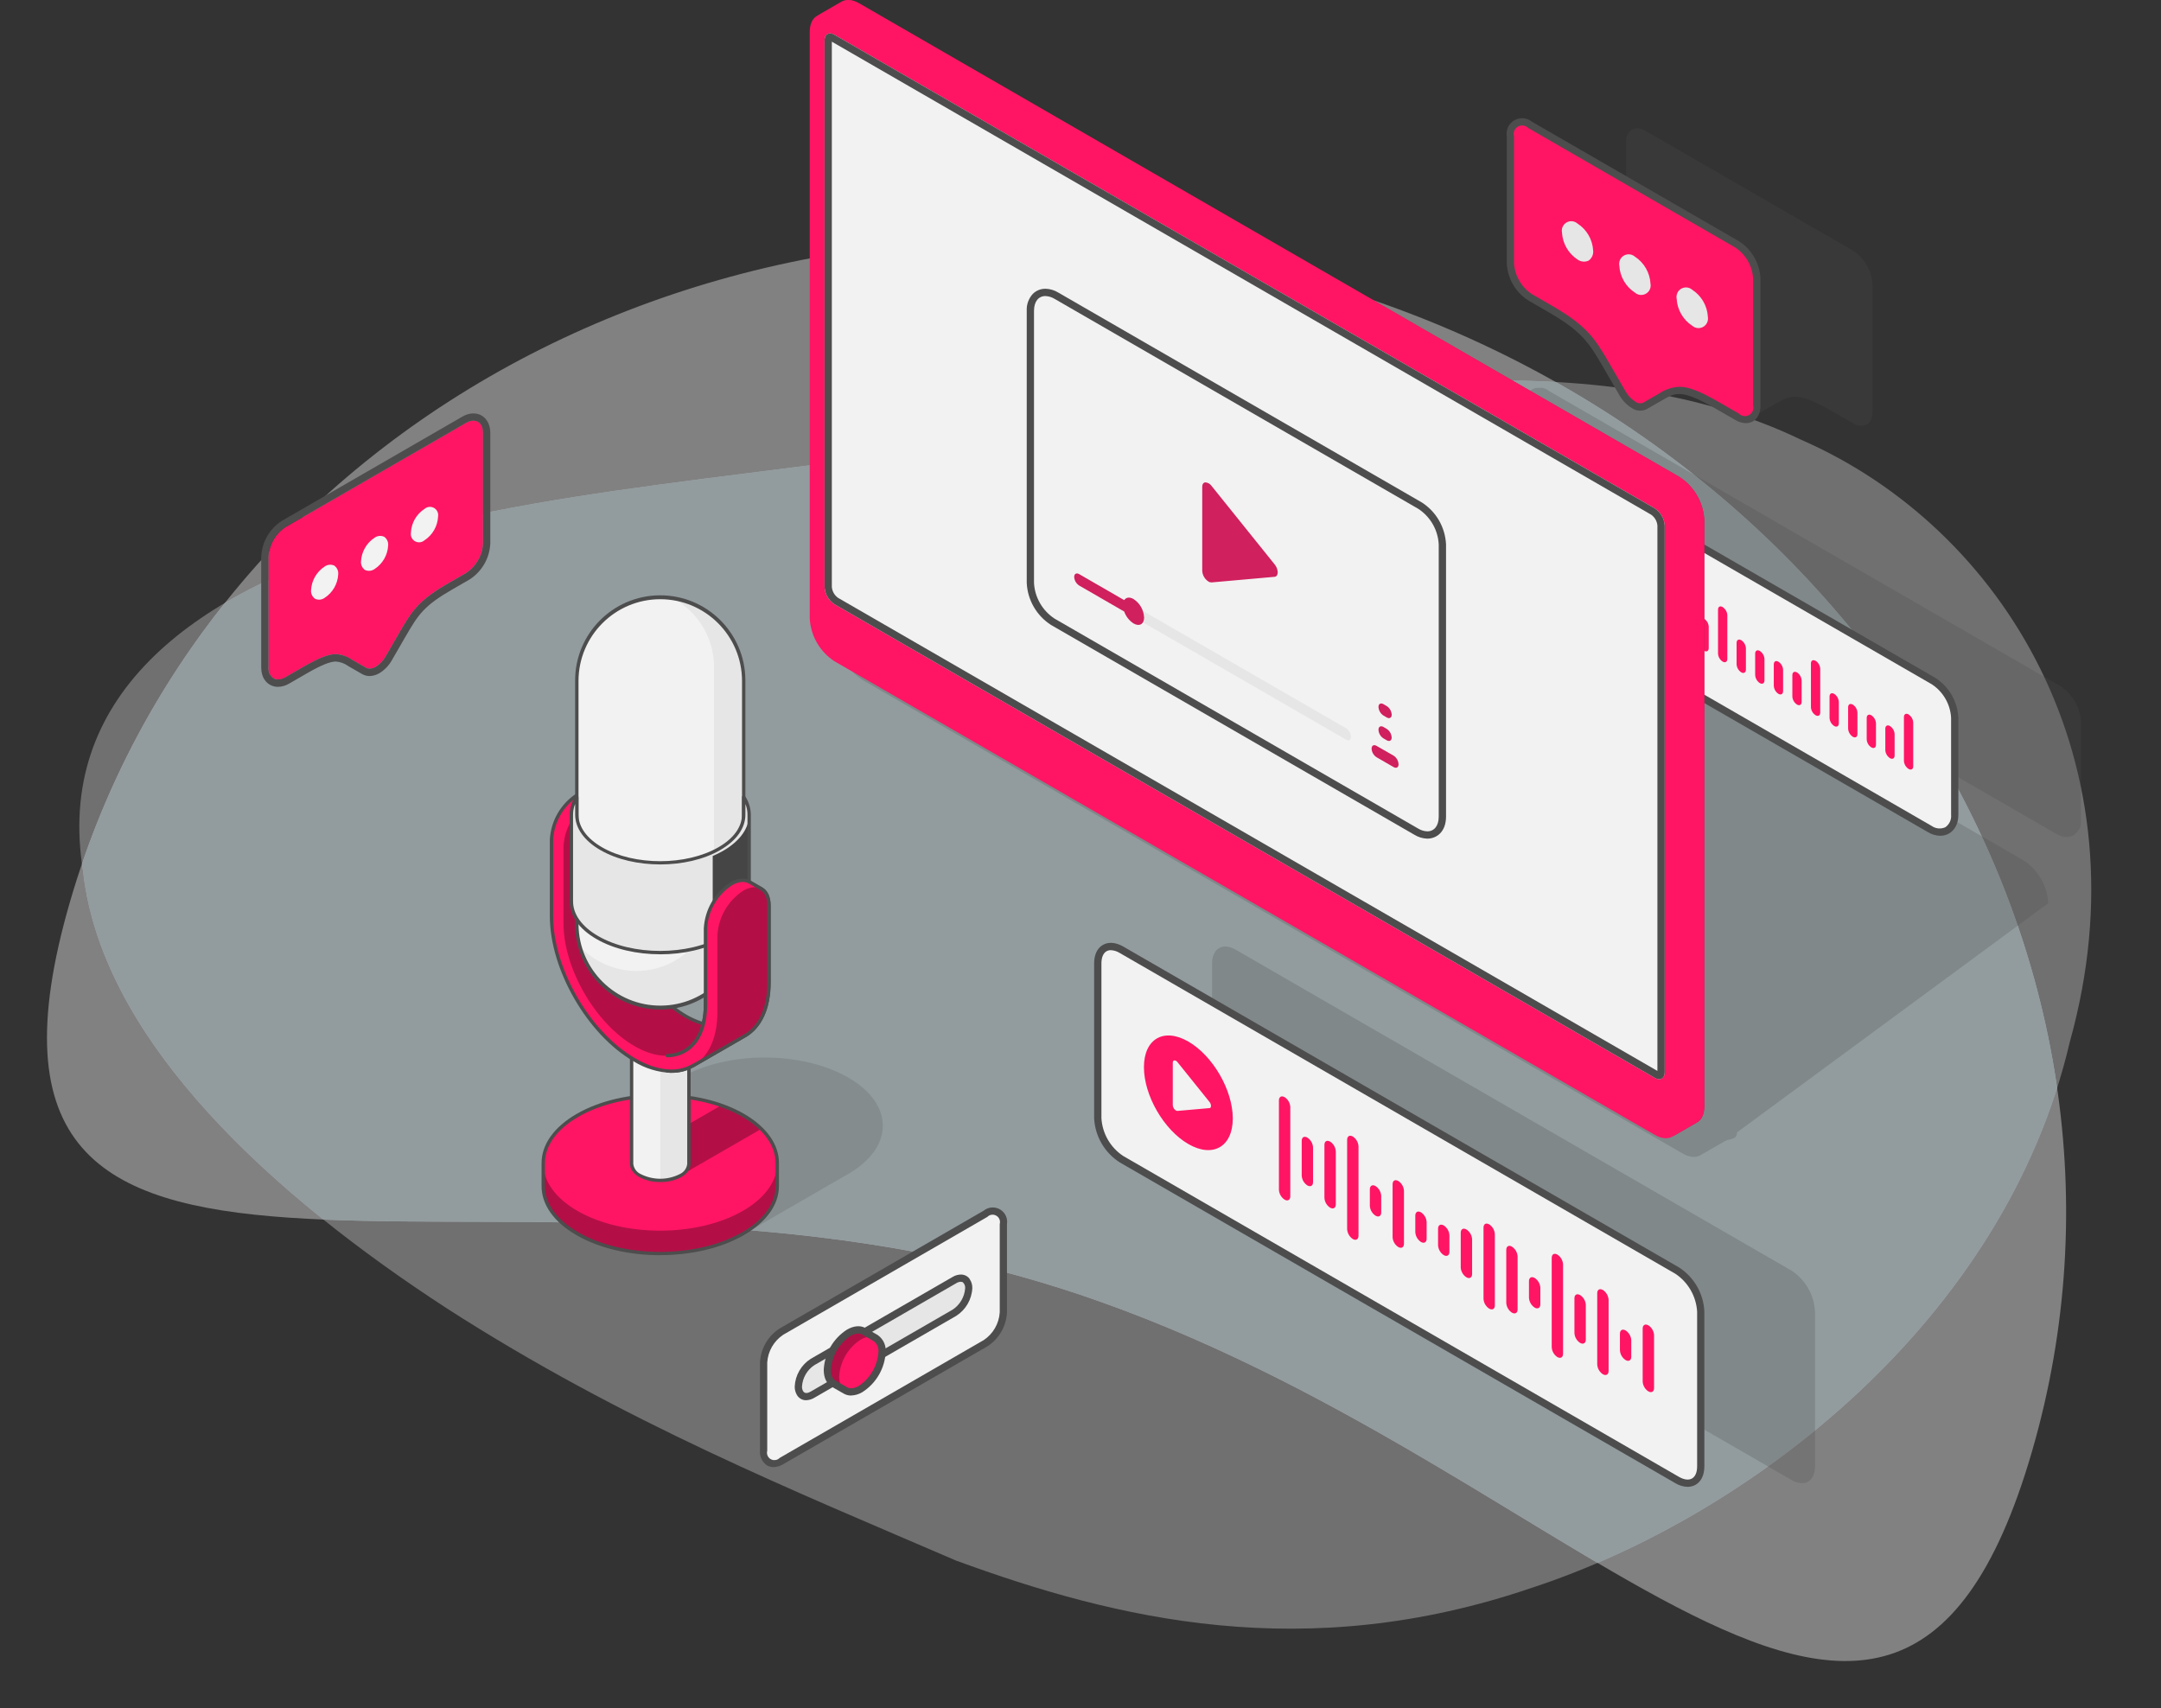 <?xml version="1.0" encoding="UTF-8"?><svg id="Ebene_2" xmlns="http://www.w3.org/2000/svg" width="606.08" height="479.11" xmlns:xlink="http://www.w3.org/1999/xlink" viewBox="0 0 606.08 479.11"><rect x="0" y="0" width="606.08" height="479.11" fill="#333333" stroke="none"/><defs><clipPath id="clippath"><rect x="116.01" y="-29.52" width="374.07" height="570.11" transform="translate(17.23 530.21) rotate(-84)" style="fill:none; stroke-width:0px;"/></clipPath><clipPath id="clippath-1"><rect x="122.81" y="-10.01" width="356.98" height="564.23" transform="translate(-.81 543.32) rotate(-84)" style="fill:none; stroke-width:0px;"/></clipPath><clipPath id="clippath-2"><rect x="73.25" width="510.43" height="417.02" style="fill:none; stroke-width:0px;"/></clipPath><clipPath id="clippath-3"><rect x="73.25" width="510.43" height="417.02" style="fill:none; stroke-width:0px;"/></clipPath><clipPath id="clippath-4"><rect x="234.95" y="107.53" width="339.54" height="216.97" style="fill:none; stroke-width:0px;"/></clipPath><clipPath id="clippath-5"><rect x="339.93" y="265.47" width="169.11" height="150.52" style="fill:none; stroke-width:0px;"/></clipPath><clipPath id="clippath-6"><rect x="427.46" y="108.77" width="156.22" height="125.99" style="fill:none; stroke-width:0px;"/></clipPath><clipPath id="clippath-7"><rect x="456.07" y="36.02" width="69.11" height="83.4" style="fill:none; stroke-width:0px;"/></clipPath><clipPath id="clippath-8"><rect x="232.04" y="372.99" width="14.3" height="17" style="fill:none; stroke-width:0px;"/></clipPath><clipPath id="clippath-9"><rect x="152.36" y="296.6" width="95.25" height="55" style="fill:none; stroke-width:0px;"/></clipPath><clipPath id="clippath-10"><rect x="177.13" y="310.03" width="36.35" height="21.04" style="fill:none; stroke-width:0px;"/></clipPath><clipPath id="clippath-11"><rect x="152.36" y="326.22" width="65.64" height="25.38" style="fill:none; stroke-width:0px;"/></clipPath><clipPath id="clippath-12"><rect x="158.04" y="223.9" width="39.63" height="72.21" style="fill:none; stroke-width:0px;"/></clipPath><clipPath id="clippath-13"><rect x="199.89" y="228.48" width="10.22" height="35.92" style="fill:none; stroke-width:0px;"/></clipPath><clipPath id="clippath-14"><rect x="194.4" y="248.82" width="21.27" height="50.06" style="fill:none; stroke-width:0px;"/></clipPath></defs><g id="Ebene_1-2"><g id="Gruppe_13812"><g id="Gruppe_5701" style="opacity:.38;"><g style="clip-path:url(#clippath);"><g id="Gruppe_2464"><path id="Pfad_8026" d="M19.65,252.85C59.99,114.1,215.87,36.17,367.81,78.79c151.94,42.62,242.4,189.65,202.06,328.4s-131.34-6.46-283.27-49.09C134.66,315.47-20.7,391.6,19.65,252.85" style="fill:#fff; stroke-width:0px;"/></g></g></g><g id="Gruppe_5702" style="opacity:.3;"><g style="clip-path:url(#clippath-1);"><g id="Gruppe_2466"><path id="Pfad_8027" d="M580.55,292.05c-18.29,78.55-89.93,133.25-150.85,153.26-63.69,21.76-116.66,8.83-161.56-7.61-44.75-19.29-93.31-38.86-142.84-70.75-47.81-31.07-96.6-74.46-101.98-122.41-8.01-48.62,29.7-78.02,82.99-93.33,53.99-16.17,123.55-18.27,195.32-32.1,71.26-10.44,145.7-23.6,203.57,4.25,56.82,24.83,97.05,90.67,75.35,168.7" style="fill:#fff; stroke-width:0px;"/></g></g></g><path id="Schnittmenge_3" d="M286.6,358.09c-51.04-14.31-102.47-15.23-146.73-15.4-17.7-.07-34.26-.01-49.19-.64-34.47-27.67-63.3-61.29-67.36-97.51-.12-.75-.23-1.5-.34-2.24,9.05-26.53,22.61-51.3,40.1-73.2,12.43-7.34,27.11-13.26,43.22-17.89,53.99-16.17,123.55-18.27,195.32-32.1,45.3-6.64,91.91-14.38,134.71-11.97,77.24,43.52,128.93,117.34,140.62,197.99-20.36,64.02-76.18,110.6-128.88,133.22-43.34-25.5-96.9-62.14-161.47-80.26Z" style="fill:#929c9f; stroke-width:0px;"/><g id="Gruppe_13307"><g style="clip-path:url(#clippath-2);"><g id="Gruppe_13164"><g id="Gruppe_13163"><g style="clip-path:url(#clippath-3);"><g id="Gruppe_13162"><g id="Gruppe_13131" style="opacity:.25;"><g id="Gruppe_13130"><g style="clip-path:url(#clippath-4);"><g id="Gruppe_13129"><path id="Pfad_17950" d="M332.55,107.99l-6.92,3.99s-.02.01-.02.01h0c-1.25.73-2.02,2.27-2.02,4.48l-88.65,62.23c.27,4.88,2.84,9.34,6.94,12.01l230.07,132.84c1.9,1.1,3.61,1.2,4.87.51h0l.04-.02h0l6.91-3.99h0c1.26-.72,3.41-.23,3.41-2.45l87.29-64.28c-.27-4.88-2.85-9.34-6.94-12.01l-230.07-132.84c-1.88-1.09-3.58-1.2-4.83-.52h0s-.06.03-.06.03c0,0-.01,0-.02,0" style="fill:#4d4d4d; stroke-width:0px;"/></g></g></g></g><g id="Gruppe_13134" style="opacity:.25;"><g id="Gruppe_13133"><g style="clip-path:url(#clippath-5);"><g id="Gruppe_13132"><path id="Pfad_17951" d="M502.41,356.34l-155.82-89.97c-3.67-2.11-6.64-.4-6.65,3.83v43.41c.26,4.67,2.73,8.94,6.65,11.5l155.82,89.97c3.66,2.11,6.64.4,6.64-3.83v-43.42c-.25-4.67-2.72-8.95-6.64-11.5" style="fill:#4d4d4d; stroke-width:0px;"/></g></g></g></g><g id="Gruppe_13137" style="opacity:.25;"><g id="Gruppe_13136"><g style="clip-path:url(#clippath-6);"><g id="Gruppe_13135"><path id="Pfad_17952" d="M579.64,234.76c-1.05-.03-2.07-.34-2.96-.89l-143.26-82.71c-3.54-2.27-5.76-6.11-5.96-10.31v-27.16c-.37-2.36,1.25-4.58,3.61-4.94,1.21-.19,2.44.14,3.39.91l143.27,82.71h0c3.54,2.27,5.76,6.11,5.96,10.31v27.16c.16,1.75-.65,3.44-2.11,4.42-.59.34-1.26.51-1.94.51" style="fill:#4d4d4d; stroke-width:0px;"/></g></g></g></g><g id="Gruppe_13140" style="opacity:.25;"><g id="Gruppe_13139"><g style="clip-path:url(#clippath-7);"><g id="Gruppe_13138"><path id="Pfad_17953" d="M525.18,115.49v-35.65c-.21-3.88-2.26-7.42-5.51-9.54l-58.08-33.53c-3.04-1.76-5.51-.33-5.52,3.17v35.65c.22,3.88,2.26,7.42,5.52,9.53l5.59,3.23c9.49,5.49,11.64,8.66,15.8,15.88l4.48,7.74c.75,1.36,1.84,2.51,3.16,3.34.92.66,2.13.78,3.16.32l4.47-2.57c4.16-2.41,6.31-3.1,15.81,2.37l5.6,3.23c1.13.82,2.62.97,3.89.39,1-.57,1.61-1.8,1.62-3.57" style="fill:#4d4d4d; stroke-width:0px;"/></g></g></g></g><path id="Pfad_17954" d="M492.71,113.74v-35.65c-.21-3.88-2.26-7.42-5.52-9.54l-58.08-33.53c-3.04-1.76-5.51-.33-5.52,3.17v35.65c.22,3.88,2.26,7.42,5.52,9.53l5.6,3.24c9.49,5.49,11.64,8.66,15.8,15.88l4.48,7.74c.75,1.36,1.84,2.51,3.16,3.34.92.66,2.13.78,3.16.32l4.47-2.57c4.16-2.41,6.31-3.1,15.81,2.37l5.6,3.23c1.13.82,2.62.97,3.89.39,1-.57,1.61-1.8,1.62-3.57" style="fill:#ff1564; stroke-width:0px;"/><path id="Pfad_17955" d="M489.67,118.69c-1.05-.03-2.08-.34-2.98-.9l-5.6-3.23c-9.46-5.45-11.13-4.49-14.78-2.37l-4.48,2.57c-1.35.66-2.95.54-4.18-.32-1.48-.91-2.69-2.19-3.53-3.71l-4.48-7.74c-4.06-7.03-6.08-10.1-15.43-15.5l-5.59-3.23c-3.58-2.29-5.82-6.17-6.03-10.42v-35.65c-.37-2.38,1.26-4.61,3.64-4.98,1.22-.19,2.45.14,3.41.92l58.08,33.53c3.58,2.29,5.82,6.18,6.03,10.42v35.65c0,2.09-.76,3.67-2.13,4.45-.59.34-1.26.51-1.93.5M470.99,108.48c2.58,0,5.76,1.21,11.12,4.3l5.6,3.23c.92.93,2.42.94,3.35.02.61-.6.85-1.49.62-2.32v-35.64c-.22-3.51-2.07-6.71-5-8.65l-58.08-33.53c-.92-.93-2.42-.94-3.36-.02-.61.6-.85,1.48-.62,2.31v35.65c.23,3.51,2.08,6.71,5.01,8.65l5.59,3.23c9.79,5.66,12.03,9.07,16.18,16.25l4.48,7.74c.66,1.21,1.62,2.22,2.78,2.96.61.47,1.42.59,2.14.32l4.47-2.57c1.69-1.16,3.66-1.82,5.71-1.92" style="fill:#4d4d4d; stroke-width:0px;"/><path id="Pfad_17956" d="M445.55,73.09c-1.01.47-2.2.36-3.1-.3-2.58-1.69-4.2-4.49-4.37-7.57-.29-1.44.64-2.84,2.08-3.13.82-.17,1.67.06,2.29.62,2.58,1.68,4.2,4.49,4.37,7.56.12,1.1-.37,2.18-1.27,2.82M462.9,79.55c-.17-3.07-1.79-5.88-4.36-7.56-1.1-.97-2.78-.87-3.76.23-.55.62-.78,1.47-.62,2.28.16,3.08,1.79,5.89,4.38,7.57,1.1.97,2.79.86,3.76-.25.55-.62.77-1.46.61-2.27M478.99,88.84c-.17-3.07-1.79-5.88-4.37-7.56-1.1-.97-2.78-.87-3.76.23-.55.62-.78,1.47-.62,2.29.17,3.08,1.8,5.89,4.38,7.57,1.11.97,2.8.85,3.76-.26.54-.62.76-1.45.61-2.26" style="fill:#e6e6e6; stroke-width:0px;"/><path id="Pfad_17957" d="M470.36,356.34l-155.82-89.97c-3.67-2.11-6.64-.4-6.65,3.83v43.41c.26,4.67,2.73,8.94,6.65,11.5l155.82,89.97c3.66,2.11,6.64.4,6.64-3.83v-43.42c-.25-4.67-2.72-8.95-6.64-11.5" style="fill:#f2f2f2; stroke-width:0px;"/><path id="Pfad_17958" d="M473.32,417.02c-1.23-.04-2.43-.4-3.48-1.05l-155.82-89.97c-4.25-2.73-6.91-7.34-7.16-12.39v-43.41c0-2.43.88-4.27,2.46-5.18,1.58-.91,3.61-.75,5.72.46l155.82,89.97c4.25,2.72,6.92,7.34,7.15,12.39v43.42c0,2.42-.87,4.26-2.45,5.17-.68.39-1.46.59-2.24.59M311.57,266.49c-.43,0-.85.1-1.23.31-.92.53-1.43,1.74-1.43,3.41v43.41c.25,4.31,2.53,8.25,6.14,10.62l155.82,89.97c1.44.83,2.75,1,3.68.46s1.43-1.74,1.43-3.4v-43.42c-.27-4.3-2.53-8.23-6.13-10.61h0l-155.83-89.97c-.74-.46-1.58-.73-2.45-.77" style="fill:#4d4d4d; stroke-width:0px;"/><path id="Pfad_17959" d="M360.28,307.72c-.88-.51-1.59-.09-1.59.92v25.06c.06,1.12.65,2.15,1.59,2.76.88.51,1.59.1,1.6-.92v-25.07c-.06-1.12-.66-2.15-1.6-2.76M373.04,320.19c-.88-.51-1.59-.1-1.59.91v14.85c.06,1.12.65,2.15,1.59,2.76.88.51,1.6.1,1.6-.92v-14.85c-.06-1.12-.65-2.15-1.59-2.76M366.67,319.06c-.87-.51-1.6-.1-1.59.92v9.74c.06,1.12.65,2.15,1.59,2.76.88.51,1.59.09,1.59-.92v-9.74c-.06-1.12-.65-2.14-1.6-2.76M379.42,318.76c-.88-.51-1.6-.09-1.6.92v25.07c.07,1.12.66,2.14,1.59,2.76.88.51,1.6.1,1.6-.92v-25.07c-.06-1.12-.65-2.14-1.59-2.76M392.16,331.23c-.88-.51-1.59-.1-1.59.91v14.86c.06,1.12.65,2.14,1.59,2.75.89.52,1.6.1,1.6-.92v-14.85c-.06-1.12-.66-2.15-1.6-2.76M385.78,332.65c-.88-.51-1.59-.08-1.59.93v4.63c.06,1.12.66,2.15,1.6,2.76.88.51,1.59.1,1.59-.92v-4.63c-.06-1.12-.66-2.15-1.6-2.77M398.53,340.02c-.88-.51-1.59-.09-1.59.92v4.63c.06,1.12.65,2.15,1.59,2.77.88.5,1.6.09,1.59-.93v-4.63c-.06-1.12-.65-2.15-1.59-2.76M411.28,344.83c-.88-.51-1.59-.1-1.6.91v9.75c.06,1.12.65,2.14,1.59,2.75.88.51,1.6.1,1.6-.91v-9.75c-.06-1.12-.65-2.14-1.59-2.75M404.91,343.7c-.88-.51-1.59-.09-1.59.92v4.63c.06,1.12.65,2.15,1.59,2.77.89.51,1.6.1,1.6-.93v-4.63c-.06-1.12-.65-2.15-1.59-2.76M417.65,343.4c-.87-.51-1.59-.1-1.58.92v19.96c.06,1.12.65,2.14,1.59,2.75.88.51,1.6.1,1.59-.92v-19.96c-.06-1.12-.65-2.15-1.6-2.76M430.41,358.42c-.88-.5-1.6-.09-1.59.93v4.62c.06,1.12.65,2.15,1.59,2.77.88.51,1.6.1,1.6-.92v-4.63c-.06-1.12-.65-2.15-1.59-2.76M424.05,349.64c-.88-.51-1.59-.1-1.6.91v14.85c.06,1.12.65,2.15,1.59,2.76.88.51,1.6.1,1.59-.91v-14.85c-.06-1.12-.65-2.14-1.59-2.75M443.16,363.23c-.88-.51-1.6-.1-1.59.91v9.74c.06,1.12.65,2.15,1.59,2.76.88.51,1.6.1,1.6-.92v-9.74c-.06-1.12-.65-2.14-1.59-2.75M436.79,351.88c-.88-.51-1.59-.1-1.59.92v25.06c.06,1.12.65,2.15,1.59,2.76.88.5,1.59.09,1.59-.92v-25.07c-.06-1.12-.65-2.15-1.6-2.76M449.55,361.8c-.89-.51-1.6-.09-1.59.92v19.96c.06,1.12.65,2.14,1.59,2.76.88.5,1.6.09,1.6-.92v-19.96c-.07-1.12-.66-2.14-1.59-2.76M462.29,371.72c-.87-.51-1.58-.1-1.58.91v14.85c.06,1.12.65,2.15,1.59,2.76.88.5,1.6.1,1.6-.92v-14.86c-.06-1.12-.66-2.15-1.61-2.76M455.92,373.15c-.87-.51-1.59-.1-1.59.92v4.63c.06,1.12.65,2.15,1.59,2.76.88.51,1.59.09,1.59-.93v-4.63c-.06-1.12-.66-2.15-1.6-2.76M333.29,292.13c-6.88-3.98-12.46-.76-12.46,7.18s5.58,17.59,12.46,21.56c6.88,3.97,12.45.76,12.46-7.17s-5.58-17.6-12.46-21.57M339.19,310.79l-8.93.79c-.16,0-.31-.03-.45-.11-.17-.11-.32-.24-.45-.39-.26-.32-.42-.72-.44-1.14v-11.9c0-.37.17-.61.45-.63.36.02.69.21.89.51l8.94,11.12c.27.32.43.72.44,1.14,0,.36-.17.61-.45.63" style="fill:#ff1564; stroke-width:0px;"/><path id="Pfad_17960" d="M75.3,187.16v-31.04c.19-3.37,1.97-6.46,4.8-8.3l50.57-29.19c2.65-1.53,4.8-.29,4.8,2.76v31.04c-.18,3.37-1.97,6.46-4.8,8.3l-4.87,2.81c-8.26,4.77-10.13,7.54-13.76,13.82l-3.9,6.74c-.65,1.19-1.6,2.19-2.75,2.91-.8.58-1.85.68-2.75.27l-3.9-2.24c-3.63-2.1-5.49-2.7-13.76,2.07l-4.87,2.81c-.98.72-2.28.85-3.39.34-1-.7-1.54-1.89-1.41-3.1" style="fill:#ff1564; stroke-width:0px;"/><path id="Pfad_17961" d="M132.81,117.98c1.57,0,2.65,1.25,2.66,3.42v31.04c-.18,3.37-1.97,6.46-4.8,8.3l-4.87,2.81c-8.26,4.77-10.13,7.54-13.76,13.82l-3.9,6.74c-.65,1.19-1.6,2.18-2.75,2.9-.52.33-1.13.51-1.74.53-.35,0-.7-.08-1.01-.26l-3.9-2.24c-1.33-.93-2.89-1.48-4.52-1.57-2.04,0-4.66.99-9.25,3.63l-4.88,2.81c-.64.4-1.38.63-2.14.66-.44,0-.86-.1-1.24-.32-1-.7-1.54-1.89-1.41-3.1v-31.04c.19-3.37,1.97-6.46,4.8-8.3l50.57-29.19c.64-.4,1.38-.63,2.14-.66M132.81,115.94h0c-1.12.02-2.21.35-3.17.93l-50.56,29.19c-3.46,2.22-5.63,5.97-5.82,10.07v31.04c0,3.04,1.53,4.36,2.44,4.88.69.39,1.47.6,2.26.59,1.12-.02,2.21-.35,3.17-.93l4.87-2.81c4.09-2.36,6.55-3.36,8.22-3.36,1.26.1,2.47.55,3.49,1.3l3.9,2.24c.62.35,1.32.53,2.03.53.98-.02,1.93-.3,2.77-.8,1.46-.9,2.67-2.15,3.5-3.65l3.9-6.74c3.58-6.2,5.21-8.57,13.01-13.08l4.87-2.81c3.46-2.21,5.63-5.97,5.82-10.07v-31.04c0-3.22-1.94-5.46-4.7-5.46" style="fill:#4d4d4d; stroke-width:0px;"/><path id="Pfad_17962" d="M115.25,149.32c.14-2.68,1.56-5.12,3.8-6.58.96-.85,2.42-.76,3.27.2.48.54.68,1.28.54,2-.15,2.68-1.56,5.12-3.8,6.59-.96.85-2.43.75-3.27-.21-.48-.54-.67-1.28-.53-1.99M102.36,159.86c.88.4,1.9.3,2.69-.26,2.25-1.46,3.67-3.91,3.81-6.59.1-.96-.32-1.9-1.11-2.46-.88-.41-1.92-.3-2.7.27-2.24,1.47-3.65,3.91-3.8,6.58-.1.96.32,1.9,1.11,2.46M88.36,167.94c.88.41,1.9.31,2.69-.26,2.25-1.46,3.66-3.91,3.81-6.59.1-.96-.33-1.9-1.12-2.46-.88-.4-1.91-.3-2.69.27-2.24,1.46-3.66,3.91-3.81,6.58-.1.96.33,1.9,1.12,2.46" style="fill:#f2f2f2; stroke-width:0px;"/><path id="Pfad_17963" d="M214.17,406.89c0,3.19,2.24,4.48,5.01,2.88l57.24-33.04c2.95-1.92,4.81-5.14,5-8.66v-24.77c0-3.18-2.24-4.48-5-2.89l-57.24,33.05c-2.95,1.92-4.81,5.14-5,8.65v24.77Z" style="fill:#f2f2f2; stroke-width:0px;"/><path id="Pfad_17964" d="M216.94,411.48c-.63,0-1.26-.16-1.81-.47-1.36-.91-2.12-2.48-1.98-4.11h0v-24.77c.18-3.88,2.24-7.43,5.51-9.53l57.24-33.05c1.74-1.4,4.28-1.12,5.68.62.71.88,1.01,2.02.84,3.14v24.77c-.18,3.88-2.24,7.44-5.51,9.54l-57.24,33.04c-.83.51-1.77.79-2.75.82M215.18,406.89c-.31,1.1.34,2.25,1.44,2.56.73.2,1.52,0,2.05-.55l57.23-33.04c2.63-1.75,4.29-4.63,4.49-7.78v-24.77c.31-1.1-.34-2.24-1.44-2.55-.73-.2-1.51,0-2.04.55l-57.24,33.05c-2.63,1.75-4.29,4.62-4.49,7.77v24.77Z" style="fill:#4d4d4d; stroke-width:0px;"/><path id="Pfad_17965" d="M270.81,359.01c.1.06.19.14.27.22-.37-.46-.93-.73-1.52-.74.3,0,.59.08.85.21-.27-.13-.56-.2-.85-.21-.65,0-1.3.18-1.85.52l-39.83,22.99c-2.34,1.53-3.82,4.08-3.97,6.87-.02.65.14,1.29.47,1.85.67,1.08,1.98,1.33,3.51.45l39.82-22.99c2.35-1.53,3.83-4.09,3.98-6.89.06-.85-.27-1.69-.88-2.28" style="fill:#e6e6e6; stroke-width:0px;"/><path id="Pfad_17966" d="M226.11,392.73c-1.07.02-2.06-.55-2.6-1.47-.42-.72-.64-1.55-.62-2.39.15-3.16,1.82-6.05,4.48-7.75l39.83-22.99c.72-.44,1.55-.66,2.39-.66.32,0,.64.07.94.17h0c.53.18.99.51,1.34.95h0c.06.08.12.17.15.27.47.72.7,1.56.68,2.42-.15,3.16-1.83,6.06-4.49,7.77l-39.83,22.99c-.69.42-1.48.66-2.28.68M269.46,359.5c-.44.02-.87.15-1.24.39l-39.83,23c-2.03,1.34-3.31,3.56-3.46,5.99-.02.46.09.92.32,1.32.53.85,1.56.43,2.13.09l39.83-22.99c2.03-1.35,3.32-3.58,3.48-6.01.04-.56-.15-1.11-.53-1.51h0c-.05-.05-.1-.1-.14-.15l-.03-.02s-.07-.03-.1-.04c-.11-.04-.22-.06-.34-.06h0s-.04,0-.06,0" style="fill:#4d4d4d; stroke-width:0px;"/><path id="Pfad_17967" d="M245.69,375.38s.01,0,.02.01c-.03-.03-.06-.06-.1-.08l-3.34-1.92h0c-1.08-.62-2.58-.53-4.23.42-3.54,2.31-5.77,6.17-6,10.39,0,1.91.67,3.25,1.75,3.87l3.31,1.91c1.09.64,2.6.56,4.26-.4,3.54-2.31,5.77-6.16,6-10.38.14-1.48-.5-2.92-1.69-3.81" style="fill:#ff1564; stroke-width:0px;"/><g id="Gruppe_13143" style="opacity:.3;"><g id="Gruppe_13142"><g style="clip-path:url(#clippath-8);"><g id="Gruppe_13141"><path id="Pfad_17968" d="M246.34,375.91c-1.08-1.21-2.9-1.37-4.98-.17-3.54,2.31-5.77,6.16-6,10.38,0,1.91.68,3.25,1.76,3.87h0l-3.34-1.92c-1.09-.62-1.76-1.96-1.75-3.87.23-4.22,2.46-8.08,6-10.39,1.65-.95,3.15-1.04,4.23-.42h0l3.34,1.92c.28.16.52.36.73.6" style="stroke-width:0px;"/></g></g></g></g><path id="Pfad_17969" d="M238.7,391.41c-.74,0-1.46-.19-2.1-.56l-3.31-1.9c-1.46-.84-2.27-2.53-2.26-4.76.22-4.58,2.64-8.78,6.5-11.26,1.9-1.1,3.74-1.26,5.19-.46l.07.03,3.34,1.92c.08.04.15.09.21.15,1.42,1.09,2.2,2.82,2.06,4.6-.22,4.59-2.65,8.79-6.51,11.27-.96.59-2.06.92-3.18.96M240.72,374.01c-.77.04-1.52.27-2.18.68-3.21,2.14-5.24,5.66-5.49,9.51,0,1.47.44,2.53,1.24,2.99l3.32,1.91c.82.48,1.97.34,3.25-.4,3.22-2.13,5.25-5.65,5.5-9.51.13-1.12-.33-2.24-1.21-2.95-.05-.03-.1-.06-.14-.1l-3.19-1.84-.05-.03c-.32-.18-.68-.26-1.04-.26" style="fill:#4d4d4d; stroke-width:0px;"/><path id="Pfad_17970" d="M541.75,191.91l-143.27-82.71c-2.99-1.73-5.43-.33-5.43,3.13v27.16c.21,3.82,2.23,7.32,5.43,9.41l143.26,82.71c3.01,1.74,5.44.33,5.44-3.13v-27.15c-.21-3.82-2.23-7.31-5.43-9.4" style="fill:#f2f2f2; stroke-width:0px;"/><path id="Pfad_17971" d="M544.18,233.39c-1.05-.03-2.07-.34-2.96-.89l-143.26-82.71c-3.54-2.27-5.76-6.11-5.95-10.31v-27.16c-.37-2.36,1.25-4.58,3.61-4.94,1.21-.19,2.44.14,3.39.91l143.27,82.71h0c3.54,2.27,5.76,6.11,5.96,10.31v27.16c.16,1.75-.65,3.44-2.11,4.42-.59.34-1.26.51-1.94.51" style="fill:#f2f2f2; stroke-width:0px;"/><path id="Pfad_17972" d="M544.18,234.42c-1.23-.03-2.42-.38-3.47-1.03l-143.26-82.71c-3.84-2.47-6.25-6.64-6.47-11.2v-27.15c0-2.44.93-4.32,2.62-5.3,1.69-.98,3.8-.84,5.91.38l143.27,82.71c3.84,2.47,6.25,6.64,6.47,11.2v27.15c0,2.44-.93,4.32-2.62,5.3-.74.43-1.59.65-2.45.64M396.06,108.43c-.5,0-.99.12-1.43.37-1.13.8-1.75,2.15-1.6,3.53v27.16c.21,3.83,2.23,7.33,5.44,9.43l143.26,82.71c1.13.81,2.61.96,3.88.38,1.13-.8,1.75-2.15,1.6-3.53v-27.16c-.21-3.83-2.24-7.33-5.45-9.42l-143.27-82.71c-.73-.46-1.57-.72-2.44-.75" style="fill:#4d4d4d; stroke-width:0px;"/><path id="Pfad_17973" d="M404.94,125.13c-.72-.41-1.31-.08-1.31.75v12.28c.05.92.54,1.76,1.31,2.26.72.41,1.3.08,1.3-.76v-12.27c-.05-.92-.53-1.76-1.3-2.26M410.15,134.41c-.72-.42-1.3-.08-1.3.75v6c.05.92.53,1.75,1.3,2.26.72.42,1.31.09,1.31-.75v-6c-.05-.92-.54-1.75-1.3-2.26M415.37,137.41c-.72-.41-1.31-.07-1.31.76v6c.05.92.54,1.76,1.31,2.25.72.42,1.31.08,1.3-.75v-6.01c-.05-.91-.54-1.75-1.3-2.26M420.58,140.42c-.71-.41-1.3-.07-1.3.75v6c.05.92.53,1.75,1.3,2.26.72.42,1.3.08,1.3-.75v-6.01c-.05-.92-.54-1.75-1.31-2.26M425.78,143.43c-.72-.42-1.3-.08-1.3.75v6.01c.05.92.54,1.75,1.31,2.25.72.42,1.31.08,1.31-.75v-6.01c-.06-.92-.54-1.75-1.31-2.25M431.01,140.17c-.71-.41-1.3-.07-1.3.75v12.27c.05.92.54,1.75,1.3,2.26.72.42,1.3.08,1.31-.75v-12.27c-.05-.92-.54-1.76-1.31-2.26M436.22,149.45c-.72-.41-1.31-.08-1.31.75v6c.05.92.54,1.76,1.31,2.26.72.41,1.3.08,1.3-.76v-6c-.05-.92-.53-1.76-1.3-2.26M441.43,152.45c-.71-.41-1.29-.07-1.3.75v6.01c.05.92.53,1.75,1.3,2.25.72.42,1.3.08,1.31-.75v-6c-.05-.92-.54-1.76-1.31-2.26M446.65,155.47c-.72-.41-1.3-.09-1.3.75v6c.04.92.52,1.76,1.29,2.26.72.42,1.31.09,1.31-.76v-6c-.05-.92-.54-1.75-1.31-2.25M451.85,158.47c-.71-.41-1.29-.08-1.3.74v6c.05.92.53,1.76,1.3,2.26.72.43,1.31.09,1.31-.75v-6.01c-.05-.92-.54-1.75-1.31-2.25M457.07,155.2c-.72-.41-1.3-.08-1.3.76v12.27c.05.92.53,1.75,1.3,2.25.72.42,1.31.09,1.3-.75v-12.27c-.05-.92-.53-1.76-1.3-2.26M462.28,164.49c-.72-.42-1.3-.08-1.3.75v6c.05.92.53,1.75,1.3,2.26.72.42,1.31.09,1.31-.75v-6c-.05-.92-.54-1.75-1.31-2.25M467.49,167.5c-.72-.42-1.3-.08-1.3.75v6c.05.92.53,1.75,1.3,2.25.72.42,1.31.09,1.3-.75v-6c-.05-.92-.54-1.76-1.31-2.26M472.7,170.5c-.72-.41-1.3-.07-1.3.75v6c.05.92.53,1.75,1.3,2.25.72.42,1.3.08,1.31-.75v-6c-.05-.92-.54-1.76-1.31-2.26M477.91,173.51c-.72-.41-1.3-.07-1.29.75v6c.05.92.53,1.75,1.3,2.26.73.42,1.31.08,1.31-.75v-6.01c-.05-.92-.54-1.75-1.31-2.25M483.14,170.25c-.72-.41-1.3-.08-1.3.75v12.31c.05.92.53,1.75,1.3,2.25.72.42,1.3.08,1.31-.75v-12.28c-.05-.92-.54-1.75-1.31-2.25M488.35,179.56c-.72-.41-1.3-.08-1.3.75v6c.05.92.53,1.76,1.3,2.26.72.41,1.3.07,1.31-.76v-6c-.05-.92-.54-1.76-1.31-2.26M493.56,182.57c-.72-.41-1.3-.08-1.3.75v6c.05.92.53,1.76,1.3,2.27.72.41,1.31.07,1.31-.76v-6c-.05-.92-.54-1.75-1.3-2.25M498.78,185.59c-.72-.42-1.29-.08-1.3.75v6c.05.92.53,1.76,1.3,2.26.72.41,1.31.07,1.31-.76v-6c-.05-.92-.54-1.75-1.31-2.25M503.99,188.6c-.72-.42-1.3-.08-1.3.75v6c.05.92.53,1.76,1.3,2.26.72.41,1.3.08,1.3-.76v-6c-.05-.92-.53-1.75-1.3-2.26M509.2,185.34c-.72-.42-1.3-.08-1.3.74v12.27c.05.92.53,1.75,1.3,2.25.73.42,1.31.09,1.31-.75v-12.27c-.05-.92-.54-1.76-1.31-2.26M514.42,194.61c-.72-.42-1.3-.08-1.3.75v6c.05.92.53,1.75,1.3,2.26.72.42,1.3.08,1.3-.76v-6c-.05-.92-.53-1.75-1.3-2.26M519.63,197.62c-.72-.42-1.3-.08-1.3.75v6c.05.92.53,1.75,1.3,2.26.73.42,1.31.09,1.31-.76v-6c-.05-.92-.53-1.76-1.31-2.26M524.85,200.62c-.72-.42-1.3-.08-1.31.74v6.01c.05.92.53,1.76,1.3,2.25.71.42,1.3.09,1.3-.75v-6c-.05-.92-.53-1.75-1.3-2.25M530.06,203.63c-.72-.42-1.3-.08-1.3.75v6c.05.92.53,1.75,1.3,2.26.73.42,1.31.08,1.31-.75v-6c-.05-.92-.53-1.75-1.3-2.25M535.29,200.37c-.72-.41-1.31-.08-1.31.76v12.27c.05.92.53,1.75,1.3,2.26.73.42,1.32.08,1.31-.75v-12.26c-.05-.91-.53-1.75-1.3-2.25" style="fill:#ff1564; stroke-width:0px;"/><g id="Gruppe_13146" style="opacity:.2;"><g id="Gruppe_13145"><g style="clip-path:url(#clippath-9);"><g id="Gruppe_13144"><path id="Pfad_17974" d="M162.04,318.95l29.02-16.76c12.93-7.47,33.9-7.45,46.84.02,12.94,7.47,12.95,19.57.02,27.04,0,0-.03.01-.04.02l-28.97,16.74c-12.93,7.46-33.9,7.45-46.83-.02-12.93-7.47-12.96-19.58-.03-27.04" style="fill:#4d4d4d; stroke-width:0px;"/></g></g></g></g><path id="Pfad_17975" d="M218,326.22h0c.01-4.86-3.19-9.71-9.6-13.42-12.8-7.38-33.59-7.38-46.42.03-6.44,3.71-9.65,8.59-9.62,13.46v6.28c-.04,4.87,3.16,9.76,9.6,13.46,12.81,7.41,33.59,7.41,46.42-.02,6.4-3.7,9.61-8.54,9.62-13.39h0v-6.42Z" style="fill:#ff1564; stroke-width:0px;"/><g id="Gruppe_13149" style="opacity:.3;"><g id="Gruppe_13148"><g style="clip-path:url(#clippath-10);"><g id="Gruppe_13147"><path id="Pfad_17976" d="M202.25,310.03l-22.77,13.14c-3.13,1.8-3.12,4.74,0,6.55,3.56,1.8,7.77,1.8,11.33,0l22.67-13.08c-1.53-1.49-3.24-2.79-5.09-3.84-1.96-1.11-4.02-2.03-6.15-2.77" style="stroke-width:0px;"/></g></g></g></g><g id="Gruppe_13152" style="opacity:.3;"><g id="Gruppe_13151"><g style="clip-path:url(#clippath-11);"><g id="Gruppe_13150"><path id="Pfad_17977" d="M217.99,326.22c0,4.84-3.21,9.69-9.62,13.38-12.83,7.42-33.61,7.42-46.42.02-6.38-3.67-9.57-8.5-9.6-13.32v6.28c-.04,4.87,3.16,9.76,9.6,13.46,12.81,7.41,33.59,7.41,46.42-.02,6.4-3.7,9.61-8.54,9.62-13.39h0v-6.42h0Z" style="stroke-width:0px;"/></g></g></g></g><path id="Pfad_17978" d="M185.15,352.05c-8.49,0-16.97-1.87-23.42-5.6-6.39-3.67-9.88-8.6-9.84-13.88v-6.28c-.03-5.27,3.47-10.2,9.85-13.88,12.93-7.47,33.97-7.49,46.9-.03,6.32,3.66,9.81,8.54,9.83,13.76,0,.02,0,.05,0,.07v6.42s0,.05,0,.07c-.04,5.21-3.54,10.08-9.85,13.72-6.47,3.74-14.97,5.61-23.47,5.61M185.23,307.74c-8.34,0-16.67,1.83-23.02,5.5-6.08,3.5-9.41,8.14-9.38,13.05v6.29c-.04,4.92,3.29,9.56,9.36,13.05,12.66,7.32,33.27,7.32,45.94-.01,6.04-3.48,9.37-8.09,9.38-12.98,0-.02,0-.05,0-.07v-6.28s0-.05,0-.07c0-4.89-3.31-9.51-9.36-13.01-6.32-3.64-14.63-5.47-22.93-5.47" style="fill:#4d4d4d; stroke-width:0px;"/><path id="Pfad_17979" d="M179.49,329.5c3.57,1.82,7.8,1.82,11.37,0,1.57-.91,2.36-2.09,2.36-3.28s-.78-2.38-2.35-3.29c-3.57-1.81-7.8-1.81-11.37,0-1.58.91-2.36,2.1-2.36,3.3.14,1.43,1.04,2.68,2.35,3.27" style="fill:#ededef; stroke-width:0px;"/><path id="Pfad_17980" d="M177.14,292.35c0-1.19.78-2.38,2.36-3.29,3.58-1.81,7.8-1.81,11.37.01,1.57.9,2.35,2.09,2.35,3.27v34.08c-.13,1.44-1.03,2.7-2.35,3.29-3.58,1.81-7.8,1.81-11.38,0-1.56-.92-2.36-2.1-2.36-3.3v-34.06Z" style="fill:#f2f2f2; stroke-width:0px;"/><path id="Pfad_17981" d="M185.18,296.99c1.98.04,3.94-.43,5.69-1.36,1.57-.91,2.35-2.1,2.35-3.29v34.08c-.13,1.44-1.03,2.7-2.35,3.29-1.75.93-3.71,1.4-5.69,1.36v-34.08Z" style="fill:#e6e6e6; stroke-width:0px;"/><path id="Pfad_17982" d="M185.18,331.53c-2.06.04-4.1-.45-5.92-1.41-1.67-.98-2.59-2.3-2.59-3.7v-34.07c0-1.42.92-2.73,2.59-3.7,3.73-1.88,8.13-1.88,11.85.01,1.67.96,2.59,2.27,2.59,3.68v34.08c0,1.42-.91,2.73-2.58,3.7-1.82.97-3.86,1.45-5.93,1.41M185.17,288.18c-1.89-.04-3.77.41-5.44,1.3-1.17.51-1.98,1.61-2.12,2.88v34.06c.14,1.27.95,2.37,2.12,2.89,3.43,1.73,7.47,1.73,10.9,0,1.17-.51,1.98-1.61,2.11-2.87v-34.09c-.14-1.27-.95-2.36-2.12-2.86-1.68-.89-3.56-1.34-5.46-1.31" style="fill:#4d4d4d; stroke-width:0px;"/><path id="Pfad_17983" d="M215.67,253.98c0-2.31-.81-3.93-2.13-4.67l-3.38-1.95h0c-1.3-.72-3.1-.61-5.08.53-4.26,2.78-6.95,7.43-7.23,12.51v4.18h0v17.37c.01,1.75-.2,3.5-.62,5.2-1.69-.49-3.31-1.19-4.84-2.08-10.98-6.34-19.91-21.8-19.91-34.46v-17.37h0v-4.18c0-2.31-.82-3.92-2.13-4.67l-3.38-1.95h0c-1.3-.73-3.1-.62-5.07.52-4.26,2.78-6.95,7.42-7.23,12.51v21.54c0,14.8,10.43,32.86,23.26,40.26,6.34,3.66,12.1,4.03,16.3,1.69h0s.13-.07.13-.07h0l14.46-8.35h.01c4.2-2.43,6.81-7.63,6.8-15.02v-21.55Z" style="fill:#ff1564; stroke-width:0px;"/><g id="Gruppe_13155" style="opacity:.3;"><g id="Gruppe_13154"><g style="clip-path:url(#clippath-12);"><g id="Gruppe_13153"><path id="Pfad_17984" d="M165.27,224.89c-4.26,2.78-6.95,7.43-7.23,12.52v21.54c0,12.66,8.93,28.12,19.91,34.45,10.1,5.83,18.44,1.93,19.72-8.58-.1.78-.24,1.55-.43,2.31-1.69-.49-3.32-1.19-4.84-2.08-10.98-6.34-19.91-21.8-19.91-34.46v-17.36h0v-4.18c0-2.31-.82-3.92-2.13-4.67s-3.12-.64-5.1.51" style="stroke-width:0px;"/></g></g></g></g><path id="Pfad_17985" d="M188.31,300.91c-3.76-.13-7.41-1.25-10.6-3.23-12.96-7.48-23.5-25.73-23.5-40.67v-21.54c.29-5.25,3.06-10.05,7.47-12.92,2.04-1.18,3.99-1.37,5.51-.55.02,0,.03.01.04.02l3.38,1.95c1.52.87,2.36,2.68,2.36,5.08v4.18s0,.04,0,.07v17.3c0,12.51,8.82,27.79,19.67,34.05,1.35.78,2.77,1.41,4.25,1.89.33-1.51.49-3.05.49-4.6v-17.3s0-.04,0-.06v-4.18c.29-5.25,3.06-10.05,7.47-12.92,2.02-1.17,3.96-1.36,5.46-.57.03,0,.06.02.09.04l3.38,1.95c1.52.87,2.36,2.67,2.36,5.08v21.55c0,7.32-2.5,12.8-7.04,15.42-.02,0-.03.02-.05.02l-14.4,8.31s-.02.01-.03.02l-.13.07s-.07.03-.1.04c-1.87,1-3.96,1.52-6.08,1.49M165.13,222.44c-1.06.04-2.08.36-2.98.92-4.13,2.69-6.72,7.18-7,12.1v21.54c0,14.64,10.33,32.52,23.03,39.85,5.97,3.45,11.6,4.05,15.84,1.69.03-.01.06-.03.09-.04h.02s.03-.03.03-.03h0l14.46-8.35.04-.02c4.23-2.47,6.54-7.64,6.54-14.59v-21.55h0c0-2.06-.67-3.57-1.89-4.26l-3.3-1.91s-.05-.02-.08-.04c-1.21-.68-2.85-.5-4.61.52-4.13,2.69-6.72,7.18-6.99,12.1v4.12s0,.04,0,.06v17.36c0,1.79-.2,3.57-.63,5.31-.06.25-.32.41-.57.34,0,0-.01,0-.02,0-1.73-.51-3.38-1.22-4.94-2.12-11.11-6.41-20.15-22.05-20.15-34.87v-17.36s0-.04,0-.07v-4.11c0-2.05-.67-3.57-1.89-4.26l-3.35-1.93-.03-.02c-.5-.27-1.06-.41-1.63-.4" style="fill:#4d4d4d; stroke-width:0px;"/><path id="Pfad_17986" d="M208.58,259.28c0,12.92-10.48,23.4-23.4,23.4s-23.4-10.48-23.4-23.4v-68.28c0-12.92,10.48-23.4,23.4-23.4s23.4,10.48,23.4,23.4v68.28Z" style="fill:#f2f2f2; stroke-width:0px;"/><path id="Pfad_17987" d="M188.92,167.92c6.99,3.82,11.33,11.14,11.33,19.11v63.52c0,12.01-9.73,21.76-21.74,21.77-6.02,0-11.78-2.49-15.9-6.89,3.39,12.47,16.24,19.82,28.71,16.43,10.19-2.77,17.25-12.02,17.25-22.58v-68.28c0-11.47-8.33-21.25-19.66-23.08" style="fill:#e6e6e6; stroke-width:0px;"/><path id="Pfad_17988" d="M185.18,283.15c-13.18-.01-23.86-10.69-23.88-23.87v-68.28c-.08-13.19,10.54-23.94,23.72-24.03,13.19-.08,23.94,10.54,24.03,23.72,0,.1,0,.21,0,.31v68.28c-.01,13.18-10.69,23.86-23.87,23.87M185.18,168.06c-12.66.01-22.92,10.27-22.93,22.93v68.28c.08,12.66,10.42,22.86,23.08,22.78,12.54-.08,22.69-10.23,22.78-22.78v-68.28c-.01-12.66-10.27-22.91-22.93-22.93" style="fill:#4d4d4d; stroke-width:0px;"/><path id="Pfad_17989" d="M210.11,228.48c-.03-1.76-.56-3.48-1.54-4.95v4.95c0,3.45-2.29,6.91-6.86,9.54-9.15,5.29-23.97,5.29-33.1,0-4.55-2.62-6.83-6.05-6.85-9.49,0-.02,0-.04,0-.06v-4.93c-.98,1.48-1.51,3.21-1.53,4.99v24.2c-.03,3.7,2.4,7.42,7.3,10.23,9.72,5.63,25.52,5.63,35.26-.01,4.87-2.8,7.3-6.49,7.31-10.17h0v-24.3h0Z" style="fill:#e6e6e6; stroke-width:0px;"/><g id="Gruppe_13158" style="opacity:.7;"><g id="Gruppe_13157"><g style="clip-path:url(#clippath-13);"><g id="Gruppe_13156"><path id="Pfad_17990" d="M210.11,228.48c-.01,3.67-2.44,7.36-7.31,10.16-.94.54-1.91,1.02-2.91,1.44v24.31c1-.42,1.97-.9,2.91-1.44,4.87-2.8,7.3-6.49,7.31-10.17h0v-24.3h0Z" style="stroke-width:0px;"/></g></g></g></g><path id="Pfad_17991" d="M185.15,267.65c-6.46,0-12.93-1.42-17.85-4.27-4.89-2.81-7.56-6.59-7.53-10.64v-24.19c.02-1.86.57-3.68,1.6-5.24.14-.22.43-.29.65-.15.14.09.22.24.22.4v4.93s0,.05,0,.08c.03,3.41,2.38,6.63,6.61,9.07,8.99,5.2,23.63,5.2,32.63,0,4.27-2.46,6.62-5.7,6.62-9.14v-4.95c0-.26.21-.47.48-.47.16,0,.31.08.4.22,1.01,1.52,1.56,3.3,1.6,5.13,0,.02,0,.05,0,.07v24.3s0,.05,0,.08c-.04,4-2.72,7.73-7.55,10.5-4.93,2.86-11.41,4.28-17.88,4.28M161.3,225.51c-.39.96-.58,1.99-.58,3.02v24.2c-.03,3.7,2.48,7.19,7.06,9.82,9.59,5.55,25.19,5.54,34.79-.01,4.55-2.62,7.06-6.09,7.07-9.76,0-.02,0-.05,0-.07v-24.16s0-.05,0-.07c0-1.02-.2-2.04-.58-2.99v2.99c0,3.78-2.52,7.32-7.09,9.95-9.26,5.36-24.32,5.36-33.57,0-4.54-2.61-7.06-6.13-7.09-9.9,0-.03,0-.06,0-.08v-2.94Z" style="fill:#4d4d4d; stroke-width:0px;"/><path id="Pfad_17992" d="M215.67,253.98c0-2.31-.81-3.93-2.13-4.67l-3.38-1.95h0c-1.3-.72-3.1-.61-5.08.53-4.26,2.78-6.95,7.43-7.23,12.51v4.18h0v17.36c0,8.83-4.35,13.99-10.7,14.16v4.29c2.65.27,5.32-.34,7.59-1.74-.12.07-.23.17-.35.24l14.45-8.34h.01c4.2-2.43,6.81-7.63,6.8-15.02v-21.54Z" style="fill:#ff1564; stroke-width:0px;"/><g id="Gruppe_13161" style="opacity:.3;"><g id="Gruppe_13160"><g style="clip-path:url(#clippath-14);"><g id="Gruppe_13159"><path id="Pfad_17993" d="M215.67,253.98c0-2.31-.81-3.93-2.13-4.67-1.32-.75-3.11-.64-5.1.51-4.26,2.78-6.95,7.43-7.23,12.51v21.55c0,7.39-2.61,12.59-6.81,15.02l14.45-8.34h.01c4.2-2.43,6.81-7.63,6.8-15.02v-21.55Z" style="stroke-width:0px;"/></g></g></g></g><path id="Pfad_17994" d="M188.33,300.9c-.4,0-.8-.02-1.21-.05-.26-.02-.46-.25-.43-.51s.25-.46.51-.43h0c2.55.26,5.11-.32,7.29-1.66h.01c.06-.04.12-.07.18-.07l13.93-8.04s.03-.02.05-.02c4.23-2.47,6.54-7.64,6.54-14.59v-21.55c0-2.06-.67-3.57-1.89-4.27l-3.3-1.91s-.05-.02-.08-.03c-1.21-.68-2.85-.5-4.61.52-4.12,2.69-6.72,7.18-6.99,12.1v4.12s0,.04,0,.06v17.36c0,8.84-4.28,14.45-11.16,14.63h-.01c-.26,0-.48-.21-.48-.47s.21-.48.47-.48c6.31-.17,10.24-5.41,10.24-13.69v-17.3s0-.04,0-.06v-4.18c.29-5.25,3.06-10.05,7.47-12.92,2.02-1.17,3.95-1.36,5.46-.57.03,0,.06.02.09.04l3.38,1.95c1.52.87,2.36,2.67,2.36,5.08v21.55c0,7.32-2.5,12.8-7.04,15.42-.01,0-.03.02-.05.02l-14.4,8.31h-.02s-.09.06-.15.07c-1.88,1.04-4.01,1.58-6.16,1.55" style="fill:#4d4d4d; stroke-width:0px;"/><path id="Pfad_17995" d="M471.05,133.78L240.98.95c-1.88-1.09-3.58-1.2-4.83-.52h0s-.06.03-.06.03h-.02s-6.91,4-6.91,4c1.25-.71,2.98-.6,4.88.5l230.08,132.83c4.1,2.67,6.67,7.13,6.94,12.01v164.52c0,2.2-.77,3.74-2.01,4.47l6.9-3.98h0c1.26-.72,2.05-2.27,2.05-4.49v-164.52c-.27-4.88-2.85-9.34-6.94-12.01" style="fill:#b81c52; stroke-width:0px;"/><path id="Pfad_17996" d="M236.06.46l-6.92,3.99s-.02.01-.02.01h0c-1.25.73-2.02,2.28-2.02,4.48v164.52c.27,4.88,2.84,9.34,6.94,12.01l230.07,132.83c1.9,1.1,3.61,1.2,4.87.51h0l.04-.02h0l6.91-3.99h0c1.26-.72,2.05-2.27,2.05-4.49v-164.52c-.27-4.88-2.85-9.34-6.94-12.01L240.98.95c-1.88-1.09-3.58-1.2-4.83-.52h0s-.06.03-.06.03c0,0-.01,0-.02,0" style="fill:#ff1564; stroke-width:0px;"/><path id="Pfad_17997" d="M464.11,302.3l-230.07-132.84c-1.64-1.07-2.67-2.85-2.78-4.81V11.35c0-1.76,1.25-2.48,2.77-1.6l230.08,132.84c1.63,1.07,2.67,2.85,2.78,4.8v153.31c0,1.77-1.25,2.49-2.78,1.6" style="fill:#f2f2f2; stroke-width:0px;"/><path id="Pfad_17998" d="M233.3,11.69l229.78,132.66c1,.7,1.65,1.81,1.76,3.03v152.98l-229.78-132.67c-1-.7-1.65-1.82-1.76-3.04V11.69ZM232.8,9.37c-.91,0-1.54.72-1.54,1.98v153.31c.11,1.95,1.14,3.74,2.78,4.81l230.07,132.84c.37.23.8.36,1.24.38.91,0,1.54-.73,1.54-1.98v-153.31c-.11-1.95-1.14-3.73-2.78-4.8L234.03,9.75c-.37-.23-.8-.36-1.24-.38" style="fill:#4d4d4d; stroke-width:0px;"/><path id="Pfad_17999" d="M397.74,142.69c3.42,2.22,5.56,5.94,5.77,10.01v76.35c0,3.68-2.58,5.17-5.78,3.33l-101.94-58.86c-3.42-2.23-5.57-5.95-5.79-10.02v-76.34c0-3.69,2.59-5.18,5.78-3.33l101.95,58.86Z" style="fill:#f2f2f2; stroke-width:0px;"/><path id="Pfad_18000" d="M293.2,83.04c.92.03,1.81.31,2.59.79l101.95,58.86c3.42,2.22,5.56,5.94,5.77,10.01v76.35c0,2.61-1.3,4.12-3.19,4.12-.92-.03-1.81-.31-2.59-.79l-101.94-58.86c-3.42-2.23-5.57-5.95-5.79-10.02v-76.34c0-2.62,1.3-4.13,3.2-4.13M293.21,80.99h0c-1.32-.02-2.6.5-3.54,1.43-1.18,1.29-1.8,3-1.71,4.74v76.33c.23,4.8,2.77,9.2,6.81,11.79l101.94,58.86c1.09.67,2.33,1.04,3.6,1.07,2.61,0,5.24-1.9,5.25-6.16v-76.36c-.23-4.8-2.76-9.19-6.81-11.78l-101.95-58.86c-1.09-.67-2.33-1.03-3.61-1.07" style="fill:#4d4d4d; stroke-width:0px;"/><path id="Pfad_18001" d="M377.52,204.25l-56.99-32.91c.22.58.34,1.18.36,1.8.02.49-.11.98-.36,1.4l56.99,32.9c.77.44,1.39.08,1.39-.81-.05-.97-.57-1.86-1.39-2.39" style="fill:#e6e6e6; stroke-width:0px;"/><path id="Pfad_18002" d="M358.35,160.54c0,.72-.33,1.19-.87,1.24l-17.67,1.57c-.31,0-.62-.07-.88-.24-.33-.21-.63-.47-.88-.78-.53-.64-.84-1.43-.87-2.26v-23.53c0-.73.33-1.2.87-1.25.71.04,1.36.42,1.76,1.01l17.67,21.98c.53.63.84,1.43.88,2.25M392.25,214.35c0,.89-.62,1.24-1.39.8l-4.79-2.77c-.82-.53-1.34-1.42-1.39-2.4,0-.88.62-1.24,1.39-.79l4.79,2.75c.82.54,1.33,1.43,1.38,2.4M390.33,200.43c0,.88-.62,1.24-1.39.8l-.93-.54c-.82-.53-1.34-1.43-1.4-2.4,0-.88.63-1.23,1.39-.8l.93.54c.82.53,1.33,1.42,1.39,2.4M390.32,206.83c0,.89-.62,1.25-1.39.8l-.93-.54c-.82-.53-1.33-1.42-1.39-2.4,0-.89.63-1.24,1.39-.8l.92.54c.82.53,1.34,1.42,1.39,2.4M320.89,173.15c0,1.9-1.33,2.66-2.97,1.71-1.22-.79-2.14-1.96-2.62-3.34l-12.64-7.3c-.82-.54-1.34-1.43-1.39-2.4,0-.88.62-1.24,1.39-.8l12.64,7.3c.5-.78,1.48-.97,2.61-.31,1.76,1.14,2.86,3.05,2.97,5.14" style="fill:#d0205e; stroke-width:0px;"/></g></g></g></g></g></g></g></g></svg>